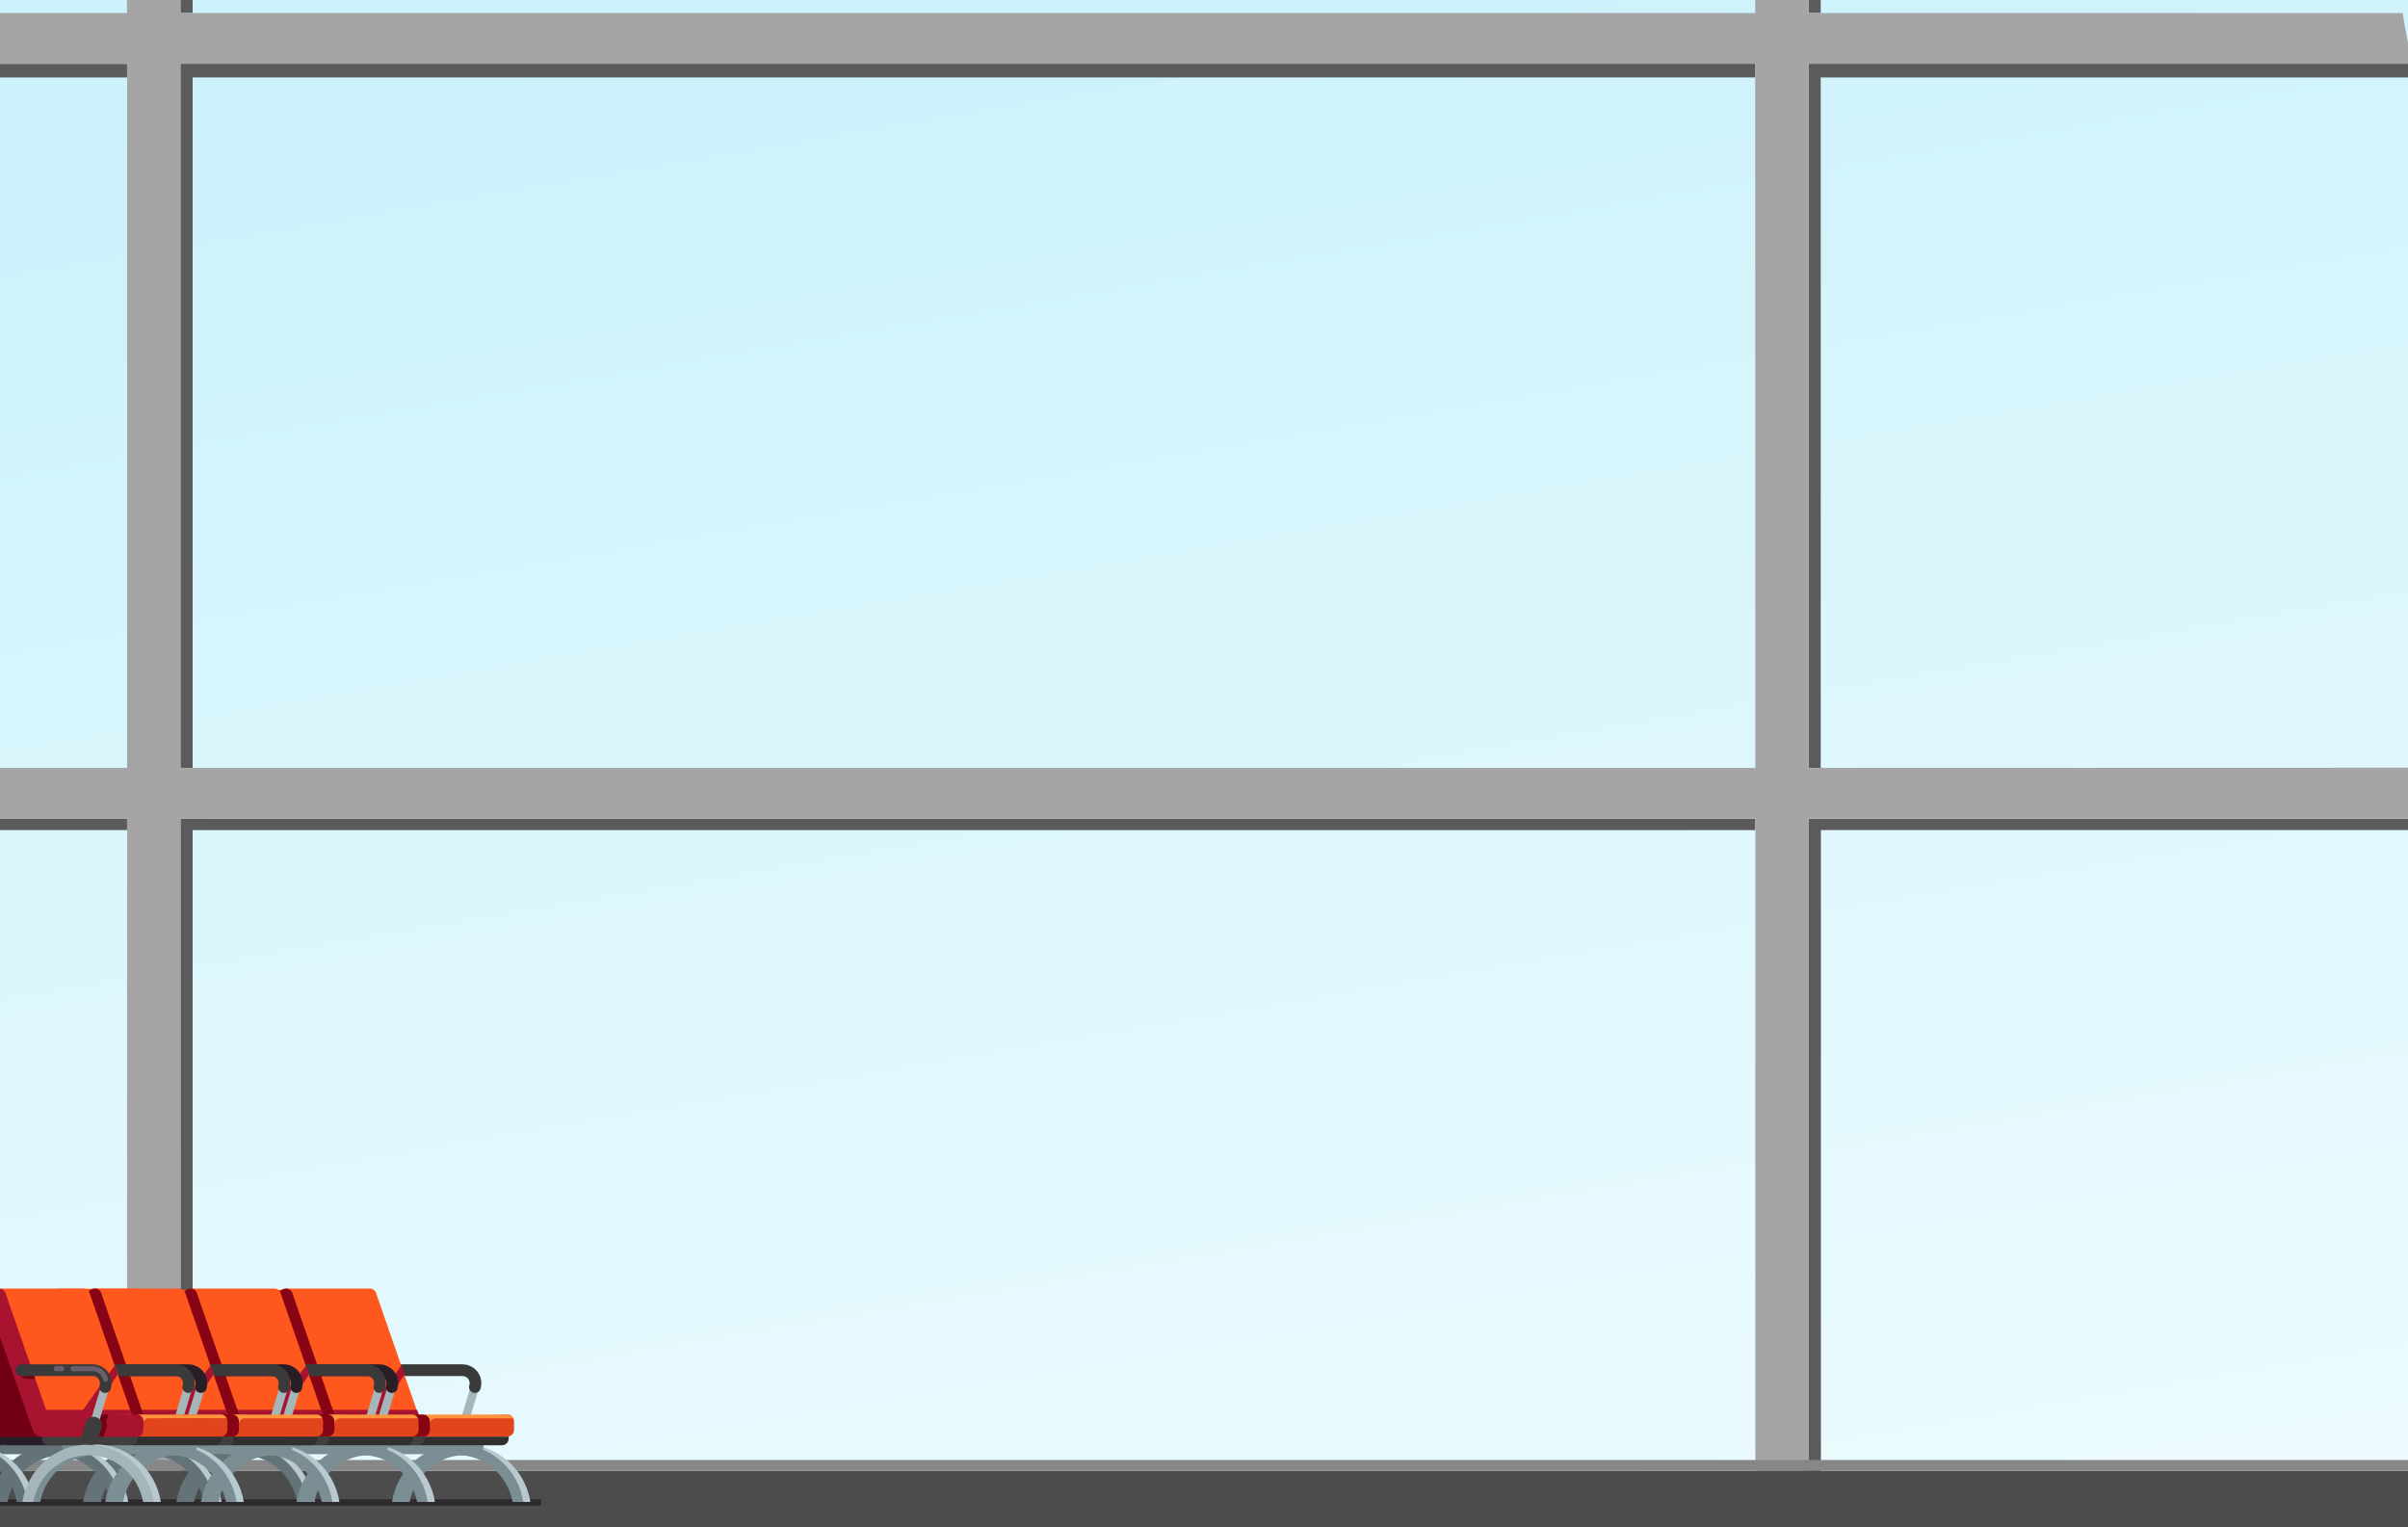 <?xml version="1.0" encoding="utf-8"?>
<!-- Generator: Adobe Illustrator 21.0.0, SVG Export Plug-In . SVG Version: 6.00 Build 0)  -->
<svg version="1.1" id="Layer_1" xmlns="http://www.w3.org/2000/svg" xmlns:xlink="http://www.w3.org/1999/xlink" x="0px" y="0px"
	 viewBox="0 0 1440 913" style="enable-background:new 0 0 1440 913;" xml:space="preserve">
<style type="text/css">
	.st0{opacity:0.2;fill:url(#SVGID_1_);enable-background:new    ;}
	.st1{fill:none;}
	.st2{fill:#5B5B5B;}
	.st3{fill:#A5A5A5;}
	.st4{fill:#4C4C4C;}
	.st5{fill:#878787;}
	.st6{fill:none;stroke:#2E282F;stroke-width:3.77;stroke-miterlimit:10;}
	.st7{fill:#637377;}
	.st8{fill:#B8CACF;}
	.st9{fill:#303030;}
	.st10{fill:#271E28;}
	.st11{fill:#870414;}
	.st12{fill:#FF581E;}
	.st13{fill:#A8132F;}
	.st14{fill:none;stroke:#7A8E93;stroke-width:5;stroke-linecap:round;stroke-linejoin:round;}
	.st15{fill:none;stroke:#322733;stroke-width:7;stroke-linecap:round;stroke-linejoin:round;}
	.st16{fill:none;stroke:#3A3A3A;stroke-width:7;stroke-linecap:round;stroke-linejoin:round;}
	.st17{fill:#720013;}
	.st18{fill:none;stroke:#A4B6BA;stroke-width:5;stroke-linecap:round;stroke-linejoin:round;}
	.st19{fill:#7A8E93;}
	.st20{fill:#3F3F3F;}
	.st21{fill:#E2451B;}
	.st22{fill:#FF953E;}
	.st23{fill:#E5140A;}
	.st24{fill:none;stroke:#271E28;stroke-width:7;stroke-linecap:round;stroke-linejoin:round;}
	.st25{fill:#A4B6BA;}
	.st26{fill:none;stroke:#3D3D3D;stroke-width:10;stroke-linecap:round;stroke-linejoin:round;}
	.st27{fill:none;stroke:#6A5E6D;stroke-width:3;stroke-linecap:round;stroke-linejoin:round;}
</style>
<title>windows</title>
<g id="Layer_3">
	
		<linearGradient id="SVGID_1_" gradientUnits="userSpaceOnUse" x1="525.056" y1="1227.524" x2="795.537" y2="-369.184" gradientTransform="matrix(1 0 0 -1 0 914)">
		<stop  offset="0.19" style="stop-color:#00BCEB"/>
		<stop  offset="0.24" style="stop-color:#0DC0EC"/>
		<stop  offset="0.61" style="stop-color:#6EDDF6"/>
		<stop  offset="0.88" style="stop-color:#ACF0FD"/>
		<stop  offset="1" style="stop-color:#C4F7FF"/>
	</linearGradient>
	<rect x="-159.8" y="-122.5" class="st0" width="1606" height="1013"/>
	<g id="Layer_6">
		<path class="st1" d="M1447.6,456.9c6.8-109.4,16.9-218.4,28.2-327.4c-8.5-15.9-15.6-32.4-21.2-49.3c-3.8-11.1-7-22.4-9.8-33.9
			h-355.8v412.8h358.6C1447.5,458.4,1447.5,457.6,1447.6,456.9z"/>
		<path class="st1" d="M1426.3-89.7c-4-55.3-4.1-110.8-1.9-166.1c1-24.8,2.6-49.5,4.7-74.2c-14.5,2.1-29,3.9-43.5,5.6
			c-58.2,7-116.9,5.6-175.4,5.4c-0.2,9-0.2,18-0.1,27c0.3,20.6,0.7,41.3-0.9,61.9c-1.6,20.2-4.3,40.4-8.2,60.3
			c-1.7,9.4-4.4,18.6-8.1,27.5c-6.1,20.8-17.7,39.8-33.8,55l-26.6,19.5c-13.5,7.5-28.4,12.7-43.8,15.2V7.8h348
			C1431.4-24.6,1428.6-57.6,1426.3-89.7z"/>
		<path class="st1" d="M1031.4-55.1c-16.7-3.7-32.1-11.4-44.7-22.3c-14.2-8.7-25.9-20.8-33.9-35c-9.5-13.9-14.8-29.9-15.6-46.4
			c-3.9-16.5-3.1-33.7,2.4-49.7c2.9-7.1,5.2-14.5,6.8-21.9c1.8-24.3,0.9-48.7,0.7-73c0-5.9,0-11.8,0.2-17.7
			c-114-1.7-228-4.4-341.9-7.3c-132-3.3-263.8-9.3-395.6-15.9l-13.4-0.7c1.5,22.1,3.5,44.1,6.2,66c4,24.7,8.9,49.2,15.2,73.5
			c6.3,21.7,6.3,44.6,0,66.3l-13.2,29.8c-11.4,18.5-27.7,33.9-47.2,44.7L126-52.1c-3.6,1.1-7.2,1.9-10.8,2.7V7.8h934.5v-60.6
			L1031.4-55.1z"/>
		<rect x="115.2" y="46.3" class="st1" width="934.5" height="412.8"/>
		<path class="st2" d="M1445.7,489.4h-364v421h7.2V496.3h356.5C1445.5,494,1445.6,491.7,1445.7,489.4z"/>
		<path class="st2" d="M1081.6-51.5V7.8h7.2v-60.4C1086.5-52.1,1084-51.8,1081.6-51.5z"/>
		<path class="st2" d="M1442.7,38.1h-361.1v421h7.2V46.3h355.7C1444,43.6,1443.3,40.9,1442.7,38.1z"/>
		<polygon class="st2" points="107.9,459.1 115.2,459.1 115.2,46.3 1049.7,46.3 1049.7,38.1 107.9,38.1 		"/>
		<path class="st2" d="M107.9-48.3V7.8h7.3v-57.2C112.8-48.9,110.3-48.6,107.9-48.3z"/>
		<polygon class="st2" points="107.9,489.4 107.9,910.4 115.2,910.4 115.2,496.3 1049.7,496.3 1049.7,489.4 		"/>
		<path class="st2" d="M-144.8,38.1c-0.2,2.7-0.5,5.5-0.9,8.2H76v-8.2H-144.8z"/>
		<path class="st2" d="M-141.6,489.4c-0.1,2.3-0.3,4.6-0.5,6.9H76v-6.9H-141.6z"/>
		<path class="st3" d="M1081.6,459.1v-421h361.1c-2.3-10-4.2-20.1-5.9-30.3h-355.2v-59.3c-5.1,0.6-10.2,0.8-15.3,0.9l-16.7-2.1V7.8
			H107.9v-56.1c-10.6,1.3-21.4,0.9-32-1.1V7.8h-223.6l2.9,20.4c0.1,3.4,0.1,6.7-0.1,10H76v420.9h-220.7l3.2,22.4
			c0.1,2.7,0.1,5.3,0,7.9H76v420.9h32v-421h941.7v421h32v-421h364c0.5-10.1,1.1-20.2,1.7-30.3L1081.6,459.1z M1049.7,459.1H107.9
			v-421h941.7L1049.7,459.1z"/>
	</g>
	<rect x="-159.8" y="879.3" class="st4" width="1606" height="200.7"/>
	<rect x="-178" y="872.9" class="st5" width="1624.2" height="6.4"/>
</g>
<g id="Layer_4">
	<line class="st6" x1="-119.5" y1="898.3" x2="323.6" y2="898.3"/>
	<path class="st7" d="M109.7,898h6.4c3-15.9,16.6-28,32.9-28v-6.3C129.3,863.7,112.9,878.5,109.7,898z"/>
	<path class="st8" d="M188.3,898h-6.4c-3-15.6-16-27.5-31.9-28l-0.9-6.4C168.8,863.7,185.2,878.5,188.3,898z"/>
	<path class="st7" d="M144.8,863.7c-19.8,0-36.2,14.8-39.3,34.3h6.5c3-15.9,16.6-28,32.9-28s29.8,12,32.8,28h6.4
		C181,878.5,164.6,863.7,144.8,863.7z"/>
	<path class="st7" d="M79.7,862h80.6l0,0v2.7c0,2.6-2.1,4.7-4.7,4.7H84.4c-2.6,0-4.7-2.1-4.7-4.7V862L79.7,862z"/>
	<path class="st9" d="M116.5,864.1H67.2c-2.3,0-4.1-1.8-4.1-4.1l0,0v-1.1l0,0h57.4l0,0v1.1C120.6,862.3,118.8,864.1,116.5,864.1
		C116.5,864.1,116.5,864.1,116.5,864.1z"/>
	<path class="st10" d="M166.9,864.1h-49.2c-2.3,0-4.1-1.8-4.1-4c0,0,0,0,0-0.1v-1.1l0,0H171l0,0v1.1
		C171,862.3,169.1,864.1,166.9,864.1C166.9,864.1,166.9,864.1,166.9,864.1z"/>
	<path class="st11" d="M203.3,778.8l-14,39.7l-2.1,6l-11,31.2c-0.9,2-3,3.4-5.2,3.4H64.8c-2.2,0-4-1.8-4-4c0-5.6-0.1-5.9,0.4-6.9
		l0,0c1.6-3.2-1.3-2.3,56.8-2.3c1.3-3.7,21.3-61.4,24.6-71l0.4-1.2c0.6-1.4,1.9-2.2,3.4-2.3h0.2c0,0,49.1,0,49.8,0l0,0
		c1.2,0.1,1.5,0.4,5.2,2.5c0.5,0.3,0.9,0.6,1.2,1C203.7,775.9,203.9,777.4,203.3,778.8z"/>
	<path class="st12" d="M202.8,774.7h-60.2l0.4-1.2c0.6-1.4,1.9-2.2,3.4-2.3h0.2c0,0,49.1,0,49.8,0l0,0c1.2,0.1,1.5,0.4,5.2,2.5
		C202.1,773.9,202.5,774.3,202.8,774.7z"/>
	<path class="st13" d="M153.3,778.8l-14,39.7l-0.1,0.3l-2,5.7l-0.1,0.4l-10.9,30.8c-0.9,2-3,3.4-5.2,3.4H64.3c-2.2,0-4-1.8-4-4v-5.2
		c0-0.3,0-0.6,0.1-0.8c0-0.2,0.1-0.4,0.2-0.6c0.1-0.2,0.1-0.3,0.2-0.5c0.7-1.3,2.1-2.1,3.5-2.1h53.2l7.3-20.9l0.1-0.4l2-5.7l0.1-0.3
		l15.6-45c0.9-2,3.3-2.9,5.3-2c0.1,0.1,0.2,0.1,0.4,0.2l3.5,2C153.5,774.7,154.2,776.9,153.3,778.8z"/>
	<polygon class="st13" points="139.2,818.7 137.2,824.4 137.1,824.8 124.8,824.8 124.9,824.4 126.9,818.7 	"/>
	<path class="st13" d="M89.9,850.1c-0.5,0.9-0.7,2.1-0.4,3.1l1.7,5.7h8.1c0-0.4-0.1-0.8-0.2-1.2l-2.1-6.8c-0.3-1-1-1.9-2-2.4
		c0-0.2-0.1-0.4-0.1-0.6l-0.7-2.3h-5.8l1.2,3.9C89.7,849.8,89.8,850,89.9,850.1z"/>
	<line class="st14" x1="89.3" y1="848.8" x2="83.4" y2="829.3"/>
	<line class="st15" x1="141.4" y1="819.1" x2="190.8" y2="819.1"/>
	<path class="st16" d="M83.4,829.3c-1.3-4.2,1.1-8.6,5.3-9.8c0.7-0.2,1.5-0.3,2.3-0.3h50.4"/>
	<path class="st7" d="M53.9,898h6.5c3-15.9,16.6-28,32.9-28v-6.3C73.5,863.7,57.1,878.5,53.9,898z"/>
	<path class="st8" d="M132.5,898h-6.4c-3-15.6-16-27.5-31.9-28l-0.9-6.4C113,863.7,129.4,878.5,132.5,898z"/>
	<path class="st7" d="M89,863.7c-19.8,0-36.2,14.8-39.3,34.3h6.5c3-15.9,16.6-28,32.9-28s29.8,12,32.8,28h6.4
		C125.2,878.5,108.8,863.7,89,863.7z"/>
	<path class="st7" d="M23.9,862h80.6l0,0v2.7c0,2.6-2.1,4.7-4.7,4.7H28.6c-2.6,0-4.7-2.1-4.7-4.7L23.9,862L23.9,862z"/>
	<path class="st9" d="M60.7,864.1H11.4c-2.3,0-4.1-1.8-4.1-4.1v-1.1l0,0h57.4l0,0v1.1C64.8,862.3,63,864.1,60.7,864.1
		C60.7,864.1,60.7,864.1,60.7,864.1z"/>
	<path class="st10" d="M111.1,864.1H61.8c-2.3,0-4.1-1.8-4.1-4.1l0,0v-1.1l0,0h57.4l0,0v1.1C115.2,862.3,113.3,864.1,111.1,864.1
		C111.1,864.1,111.1,864.1,111.1,864.1z"/>
	<path class="st11" d="M147.5,778.8l-14,39.7l-2.1,6l-11,31.2c-0.9,2-3,3.4-5.2,3.4H9c-2.2,0-4-1.8-4-4c0-5.6-0.1-5.9,0.4-6.9l0,0
		c1.6-3.2-1.3-2.3,56.8-2.3c1.3-3.7,21.3-61.4,24.7-71l0.4-1.2c0.6-1.4,1.9-2.2,3.4-2.3h0.2c0,0,49.1,0,49.8,0l0,0
		c1.2,0.1,1.5,0.4,5.2,2.5c0.5,0.3,0.9,0.6,1.2,1C147.9,775.9,148.1,777.4,147.5,778.8z"/>
	<path class="st12" d="M147,774.7H86.8l0.4-1.2c0.6-1.4,1.9-2.2,3.4-2.3h0.2c0,0,49.1,0,49.8,0l0,0c1.2,0.1,1.5,0.4,5.2,2.5
		C146.3,773.9,146.7,774.3,147,774.7z"/>
	<path class="st13" d="M97.5,778.8l-14,39.7l-0.1,0.3l-2,5.7l-0.1,0.4l-10.9,30.8c-0.9,2-3,3.4-5.2,3.4H8.5c-2.2,0-4-1.8-4-4v-5.2
		c0-0.3,0-0.6,0.1-0.8c0-0.2,0.1-0.4,0.2-0.6c0.1-0.2,0.1-0.3,0.2-0.5c0.7-1.3,2.1-2.1,3.5-2.1h53.2l7.3-20.9l0.1-0.4l2-5.7l0.1-0.3
		l15.6-45c0.9-2,3.3-2.9,5.3-2c0.1,0.1,0.2,0.1,0.4,0.2l3.5,2C97.7,774.7,98.4,776.9,97.5,778.8z"/>
	<polygon class="st13" points="83.4,818.7 81.4,824.4 81.3,824.8 69,824.8 69.1,824.4 71.1,818.7 	"/>
	<path class="st13" d="M34.1,850.1c-0.5,0.9-0.7,2.1-0.4,3.1l1.7,5.7h8.1c0-0.4-0.1-0.8-0.2-1.2l-2.1-6.8c-0.3-1-1-1.9-2-2.4
		c0-0.2-0.1-0.4-0.1-0.5l-0.7-2.3h-5.8l1.2,3.9C33.9,849.8,34,850,34.1,850.1z"/>
	<line class="st14" x1="33.5" y1="848.8" x2="27.6" y2="829.3"/>
	<line class="st15" x1="85.6" y1="819.1" x2="134.9" y2="819.1"/>
	<path class="st16" d="M27.6,829.3c-1.3-4.2,1.1-8.6,5.3-9.8c0.7-0.2,1.5-0.3,2.3-0.3h50.4"/>
	<path class="st7" d="M-1.9,898h6.4c3-15.9,16.6-28,32.9-28v-6.3C17.7,863.7,1.2,878.5-1.9,898z"/>
	<path class="st8" d="M76.7,898h-6.5c-3-15.6-16-27.5-31.9-28l-0.9-6.4C57.2,863.7,73.6,878.5,76.7,898z"/>
	<path class="st7" d="M33.2,863.7C13.4,863.7-3,878.5-6.1,898h6.4c3-15.9,16.6-28,32.9-28S63,882,66,898h6.5
		C69.4,878.5,53,863.7,33.2,863.7z"/>
	<path class="st7" d="M-31.9,862h80.6l0,0v2.7c0,2.6-2.1,4.7-4.7,4.7h-71.3c-2.6,0-4.7-2.1-4.7-4.7V862L-31.9,862z"/>
	<path class="st9" d="M4.9,864.1h-49.2c-2.3,0-4.1-1.8-4.1-4.1c0,0,0,0,0,0v-1.1l0,0H9l0,0v1.1C9,862.3,7.1,864.1,4.9,864.1
		C4.9,864.1,4.9,864.1,4.9,864.1z"/>
	<path class="st10" d="M55.3,864.1H6c-2.3,0-4.1-1.8-4.1-4.1l0,0v-1.1l0,0h57.4l0,0v1.1C59.4,862.3,57.5,864.1,55.3,864.1z"/>
	<path class="st17" d="M91.7,778.8l-14,39.7l-2.1,6l-11,31.2c-0.9,2-3,3.4-5.2,3.4H-46.8c-2.2,0-4-1.8-4-4c0-5.6-0.1-5.9,0.4-6.9
		l0,0c1.6-3.2-1.3-2.3,56.8-2.3c1.3-3.7,21.3-61.4,24.6-71l0.4-1.2c0.6-1.4,1.9-2.2,3.4-2.3h0.2c0,0,49.1,0,49.8,0l0,0
		c1.2,0.1,1.5,0.4,5.2,2.5c0.5,0.3,0.9,0.6,1.2,1C92.1,775.9,92.3,777.4,91.7,778.8z"/>
	<path class="st12" d="M91.5,774H31.3l0.4-1.2c0.6-1.4,1.9-2.2,3.4-2.3h0.2c0,0,49.1,0,49.8,0l0,0c1.2,0.1,1.5,0.4,5.2,2.5
		C90.8,773.2,91.2,773.6,91.5,774z"/>
	<polygon class="st13" points="27.6,818.7 25.6,824.4 25.5,824.8 13.2,824.8 13.3,824.4 15.3,818.7 	"/>
	<line class="st15" x1="29.8" y1="819.1" x2="79.1" y2="819.1"/>
	<path class="st16" d="M-28.2,829.3c-1.3-4.2,1.1-8.6,5.3-9.8c0.7-0.2,1.5-0.3,2.3-0.3h50.4"/>
	<path class="st8" d="M20.7,898h-6.4c-3-15.6-16-27.5-31.9-28l-0.9-6.4C1.2,863.7,17.6,878.5,20.7,898z"/>
	<path class="st7" d="M-22.8,863.7c-19.8,0-36.2,14.8-39.3,34.3h6.5c3-15.9,16.6-28,32.9-28S7,882,10.1,898h6.4
		C13.4,878.5-3,863.7-22.8,863.7z"/>
	<path class="st10" d="M-0.7,864.1H-50c-2.3,0-4.1-1.8-4.1-4.1l0,0v-1.1l0,0H3.4l0,0v1.1C3.4,862.3,1.5,864.1-0.7,864.1z"/>
	<path class="st17" d="M35.7,778.8l-14,39.7l-2.1,6l-11,31.2c-0.9,2-3,3.4-5.2,3.4h-106.2c-2.2,0-4-1.8-4-4c0-5.6-0.1-5.9,0.4-6.9
		l0,0c1.6-3.2-1.3-2.3,56.8-2.3c1.3-3.7,21.3-61.4,24.6-71l0.4-1.2c0.6-1.4,1.9-2.2,3.4-2.3h0.2c0,0,49.1,0,49.8,0l0,0
		c1.2,0.1,1.5,0.4,5.2,2.5c0.5,0.3,0.9,0.6,1.2,1C36.1,775.9,36.3,777.4,35.7,778.8z"/>
	<path class="st12" d="M35.2,774.7H-25l0.4-1.2c0.6-1.4,1.9-2.2,3.4-2.3h0.2c0,0,49.1,0,49.8,0l0,0c1.2,0.1,1.5,0.4,5.2,2.5
		C34.5,773.9,34.9,774.3,35.2,774.7z"/>
	<line class="st18" x1="278.1" y1="848.8" x2="284" y2="829.3"/>
	<path class="st16" d="M284,829.3c1.3-4.2-1.1-8.6-5.3-9.8c-0.7-0.2-1.5-0.3-2.3-0.3H226"/>
	<path class="st19" d="M238.6,898h6.4c3-15.9,16.6-28,32.9-28v-6.3C258.1,863.7,241.7,878.5,238.6,898z"/>
	<path class="st8" d="M317.2,898h-6.5c-3-15.6-16-27.5-31.9-28l-0.9-6.4C297.6,863.7,314.1,878.5,317.2,898z"/>
	<path class="st19" d="M273.7,863.7c-19.8,0-36.2,14.8-39.3,34.3h6.4c3-15.9,16.6-28,32.9-28s29.8,12,32.9,28h6.4
		C309.9,878.5,293.5,863.7,273.7,863.7z"/>
	<path class="st19" d="M208.6,862h80.6l0,0v2.7c0,2.6-2.1,4.7-4.7,4.7h-71.3c-2.6,0-4.7-2.1-4.7-4.7V862L208.6,862z"/>
	<path class="st9" d="M246.8,858.9h57.4l0,0v1.1c0,2.3-1.8,4.1-4.1,4.1c0,0,0,0,0,0h-49.3c-2.3,0-4.1-1.8-4.1-4.1l0,0V858.9
		L246.8,858.9z"/>
	<path class="st20" d="M196.5,858.9h57.4l0,0v1.1c0,2.3-1.8,4.1-4.1,4.1h0h-49.3c-2.3,0-4.1-1.8-4.1-4.1l0,0V858.9L196.5,858.9z"/>
	<path class="st21" d="M307.4,849.7v5.2c0,2.2-1.8,4-4,4H197.6c-0.1,0-1.8-4-4.3-10.4l31-0.2l25.9-0.2l1.9-0.1l4.5-0.2l46.8-2.1h0.4
		h0.3h0.1c0.1,0,0.2,0.1,0.3,0.1c0.4,0.1,0.7,0.3,1.1,0.5l0.2,0.2c0.2,0.1,0.4,0.3,0.5,0.5l0.2,0.2c0.1,0.2,0.2,0.3,0.3,0.5l0.1,0.2
		l0,0C307.3,848.5,307.4,849.1,307.4,849.7z"/>
	<path class="st12" d="M250.2,845.7l-54.3,2.7l-2.6,0.1c-0.4-0.9-0.7-1.8-1.1-2.8c-3.1-8.2-6.5-19.3-9.7-30.4
		c-5.1-17.7-9.6-35.5-11.2-42.1l-0.7-2.8c0.8,0,47.2,0,50.6,0h0.2c1.5,0.1,2.8,1,3.4,2.3l0.1,0.4l24.3,70L250.2,845.7z"/>
	<polygon class="st13" points="250.6,846.1 195.9,848 195.9,842.9 249.4,842.9 	"/>
	<path class="st11" d="M257.1,849.7v5.2c0,2.2-1.8,4-4,4h-56.7c-2.3,0-4.3-1.3-5.2-3.4l-11-31.2l-2.1-6l-14.2-40.3
		c-0.9-1.9-0.1-4.1,1.6-5.1l3.5-2c0.5-0.3,1.1-0.5,1.7-0.5h0.6c1.5,0.1,2.7,1,3.4,2.3l2.4,7l13.4,38.6l2.1,6l7.4,21.4h53.2
		c1.5,0,2.8,0.8,3.5,2.1c0.1,0.2,0.2,0.3,0.2,0.5c0.1,0.2,0.1,0.4,0.2,0.6C257.1,849.2,257.1,849.4,257.1,849.7z"/>
	<path class="st22" d="M307,848h-46.5c-1.9,0-3.4,1.5-3.4,3.4c0,0,0,0,0,0v-1.7c0-0.3,0-0.6-0.1-0.8c0-0.2-0.1-0.4-0.2-0.6
		c-0.1-0.2-0.1-0.3-0.2-0.5c-0.7-1.3-2.1-2.1-3.5-2.1H200c106.9,0,103.7,0,104.2,0.1C305.4,846,306.5,846.9,307,848z"/>
	<polygon class="st11" points="192.5,824.4 180.2,824.4 178.1,818.4 190.5,818.4 	"/>
	<path class="st23" d="M234.8,850.1c0.5,0.9,0.7,2.1,0.4,3.1l-1.7,5.7h-8.1c0-0.4,0.1-0.8,0.2-1.2l2.1-6.8c0.3-1,1-1.9,2-2.4
		c0-0.2,0.1-0.4,0.1-0.5l0.7-2.3h5.8l-1.2,3.9C235,849.8,234.9,850,234.8,850.1z"/>
	<polygon class="st13" points="240.1,816.2 219.5,845.2 226,845.2 242,821.7 	"/>
	<line class="st18" x1="228.4" y1="848.8" x2="234.3" y2="829.3"/>
	<path class="st24" d="M234.3,829.3c1.3-4.2-1.1-8.6-5.3-9.8c-0.7-0.2-1.5-0.3-2.3-0.3h-50.4"/>
	<line class="st18" x1="221" y1="848.8" x2="226.9" y2="829.3"/>
	<path class="st16" d="M226.9,829.3c1.3-4.2-1.1-8.6-5.3-9.8c-0.7-0.2-1.5-0.3-2.3-0.3h-50.4"/>
	<path class="st19" d="M181.5,898h6.5c3-15.9,16.6-28,32.9-28v-6.3C201,863.7,184.6,878.5,181.5,898z"/>
	<path class="st8" d="M260.1,898h-6.4c-3-15.6-16-27.5-31.9-28l-0.9-6.4C240.6,863.7,257,878.5,260.1,898z"/>
	<path class="st19" d="M216.6,863.7c-19.8,0-36.2,14.8-39.3,34.3h6.4c3-15.9,16.6-28,32.9-28s29.8,12,32.8,28h6.4
		C252.8,878.5,236.4,863.7,216.6,863.7z"/>
	<path class="st19" d="M151.5,862h80.6l0,0v2.7c0,2.6-2.1,4.7-4.7,4.7h-71.3c-2.6,0-4.7-2.1-4.7-4.7V862L151.5,862z"/>
	<path class="st9" d="M189.7,858.9h57.4l0,0v1.1c0,2.3-1.8,4.1-4.1,4.1h0h-49.2c-2.3,0-4.1-1.8-4.1-4.1l0,0L189.7,858.9L189.7,858.9
		z"/>
	<path class="st20" d="M139.4,858.9h57.4l0,0v1.1c0,2.3-1.8,4.1-4.1,4.1h0h-49.3c-2.3,0-4.1-1.8-4.1-4.1l0,0V858.9L139.4,858.9z"/>
	<path class="st21" d="M250.3,849.7v5.2c0,2.2-1.8,4-4,4H140.5c-0.1,0-1.8-4-4.3-10.4l31-0.2l25.9-0.2l1.9-0.1l4.5-0.2l46.8-2.1h0.4
		h0.3h0.1c0.1,0,0.2,0.1,0.3,0.1c0.4,0.1,0.7,0.3,1.1,0.5l0.2,0.2c0.2,0.1,0.4,0.3,0.5,0.5l0.2,0.2c0.1,0.2,0.2,0.3,0.3,0.5l0.1,0.2
		l0,0C250.2,848.5,250.3,849.1,250.3,849.7z"/>
	<path class="st12" d="M193.1,845.7h-0.9l-53.4,2.7l-2.6,0.1c-0.4-0.9-0.7-1.8-1.1-2.8c-3.1-8.2-6.5-19.3-9.7-30.4
		c-5.1-17.7-9.6-35.5-11.2-42.1l-0.7-2.8c0.8,0,47.2,0,50.6,0h0.2c1.5,0.1,2.8,1,3.4,2.3l0.1,0.4l14.6,42.1l9.7,27.9L193.1,845.7z"
		/>
	<polygon class="st13" points="193.5,846.1 138.8,848 138.8,842.9 192.3,842.9 	"/>
	<path class="st11" d="M200,849.7v5.2c0,2.2-1.8,4-4,4h-56.6c-2.3,0-4.3-1.3-5.2-3.4l-11-31.2l-2.1-6l-14.2-40.3
		c-0.9-1.9-0.1-4.1,1.6-5.1l3.5-2c0.5-0.3,1.1-0.5,1.7-0.5h0.6c1.5,0.1,2.7,1,3.3,2.3l2.4,7l13.4,38.6l2.1,6l7.4,21.3H196
		c1.5,0,2.8,0.8,3.5,2.1c0.1,0.2,0.2,0.3,0.2,0.5c0.1,0.2,0.1,0.4,0.2,0.6C200,849.1,200,849.4,200,849.7z"/>
	<path class="st22" d="M249.9,848h-46.5c-1.9,0-3.4,1.5-3.4,3.4c0,0,0,0,0,0v-1.7c0-0.3,0-0.6-0.1-0.8c0-0.2-0.1-0.4-0.2-0.6
		c-0.1-0.2-0.1-0.3-0.2-0.5c-0.7-1.3-2.1-2.1-3.5-2.1c0,0,50.5,0,51,0.1C248.3,846,249.3,846.8,249.9,848L249.9,848z"/>
	<polygon class="st11" points="135.4,824.4 123.1,824.4 121,818.4 133.4,818.4 	"/>
	<path class="st23" d="M177.7,850.1c0.5,0.9,0.7,2.1,0.4,3.1l-1.7,5.7h-8.1c0-0.4,0.1-0.8,0.2-1.2l2.1-6.8c0.3-1,1-1.9,2-2.4
		c0-0.2,0.1-0.4,0.1-0.5l0.7-2.3h5.8l-1.2,3.9C177.9,849.8,177.8,850,177.7,850.1z"/>
	<polygon class="st13" points="183.1,816.2 162.4,845.2 168.9,845.2 184.9,821.7 	"/>
	<line class="st18" x1="171.3" y1="848.8" x2="177.2" y2="829.3"/>
	<path class="st24" d="M177.2,829.3c1.3-4.2-1.1-8.6-5.3-9.8c-0.7-0.2-1.5-0.3-2.3-0.3h-50.4"/>
	<line class="st18" x1="163.9" y1="848.8" x2="169.8" y2="829.3"/>
	<path class="st16" d="M169.8,829.3c1.3-4.2-1.1-8.6-5.3-9.8c-0.7-0.2-1.5-0.3-2.3-0.3h-50.4"/>
	<path class="st19" d="M124.4,898h6.4c3-15.9,16.6-28,32.9-28v-6.3C143.9,863.7,127.5,878.5,124.4,898z"/>
	<path class="st8" d="M203,898h-6.4c-3-15.6-16-27.5-31.9-28l-0.9-6.4C183.4,863.7,199.9,878.5,203,898z"/>
	<path class="st19" d="M159.5,863.7c-19.8,0-36.2,14.8-39.3,34.3h6.4c3-15.9,16.6-28,32.9-28s29.8,12,32.9,28h6.4
		C195.7,878.5,179.2,863.7,159.5,863.7z"/>
	<path class="st19" d="M94.4,862H175l0,0v2.7c0,2.6-2.1,4.7-4.7,4.7H99.1c-2.6,0-4.7-2.1-4.7-4.7V862L94.4,862z"/>
	<path class="st9" d="M132.6,858.9h57.4l0,0v1.1c0,2.3-1.8,4.1-4.1,4.1h0h-49.2c-2.3,0-4.1-1.8-4.1-4.1l0,0V858.9L132.6,858.9z"/>
	<path class="st20" d="M82.3,858.9h57.4l0,0v1.1c0,2.3-1.8,4.1-4.1,4.1h0H86.3c-2.3,0-4.1-1.8-4.1-4.1l0,0V858.9L82.3,858.9z"/>
	<path class="st21" d="M193.2,849.7v5.2c0,2.2-1.8,4-4,4H83.4c-0.1,0-1.8-4-4.3-10.4l31-0.2l25.9-0.2l2-0.1l4.5-0.2l46.8-2.1h0.4
		h0.3h0.1c0.1,0,0.2,0.1,0.3,0.1c0.4,0.1,0.7,0.3,1.1,0.5l0.2,0.2c0.2,0.1,0.4,0.3,0.5,0.5l0.2,0.2c0.1,0.2,0.2,0.3,0.3,0.5l0.1,0.2
		l0,0C193.1,848.5,193.2,849.1,193.2,849.7z"/>
	<path class="st12" d="M136,845.7h-0.9l-53.4,2.7l-2.6,0.1c-0.3-0.9-0.7-1.8-1.1-2.8c-2.8-7.6-6-17.7-9-28
		c-5.3-18.4-10.2-37.5-11.9-44.5l-0.7-2.8c0.8,0,47.2,0,50.6,0h0.2c1.5,0.1,2.8,1,3.4,2.3l0.2,0.4l14.6,42.1l9.7,27.9L136,845.7z"/>
	<polygon class="st13" points="136.3,846.1 81.7,848 81.7,842.9 135.2,842.9 	"/>
	<path class="st11" d="M142.9,849.7v5.2c0,2.2-1.8,4-4,4H82.3c-2.3,0-4.3-1.3-5.3-3.4l-11-31.2l-2.1-6l-14.2-40.3
		c-0.8-1.9-0.1-4.1,1.6-5.1l3.5-2c0.5-0.3,1.1-0.5,1.7-0.5h0.6c1.5,0.1,2.7,1,3.3,2.3l2.4,7l13.4,38.6l2.1,6l7.4,21.3h53.2
		c1.5,0,2.8,0.8,3.5,2.1c0.1,0.2,0.2,0.3,0.2,0.5c0.1,0.2,0.1,0.4,0.2,0.6C142.9,849.1,142.9,849.4,142.9,849.7z"/>
	<path class="st22" d="M192.8,848h-46.5c-1.9,0-3.4,1.5-3.4,3.4c0,0,0,0,0,0v-1.7c0-0.3,0-0.6-0.1-0.8c0-0.2-0.1-0.4-0.2-0.6
		c-0.1-0.2-0.1-0.3-0.2-0.5c-0.7-1.3-2.1-2.1-3.5-2.1c0,0,50.5,0,51,0.1C191.2,846,192.2,846.8,192.8,848L192.8,848z"/>
	<polygon class="st11" points="78.3,824.4 66,824.4 63.9,818.4 76.3,818.4 	"/>
	<path class="st23" d="M120.6,850.1c0.5,0.9,0.7,2.1,0.4,3.1l-1.7,5.7h-8.1c0-0.4,0.1-0.8,0.2-1.2l2.1-6.8c0.3-1,1-1.9,2-2.4
		c0-0.2,0.1-0.4,0.1-0.5l0.7-2.3h5.8l-1.2,3.9C120.8,849.8,120.7,850,120.6,850.1z"/>
	<polygon class="st13" points="126,816.2 105.3,845.2 111.8,845.2 127.8,821.7 	"/>
	<line class="st18" x1="114.2" y1="848.8" x2="120.1" y2="829.3"/>
	<path class="st24" d="M120.1,829.3c1.3-4.2-1.1-8.6-5.3-9.8c-0.7-0.2-1.5-0.3-2.3-0.3H62.2"/>
	<line class="st18" x1="106.7" y1="848.8" x2="112.6" y2="829.3"/>
	<path class="st16" d="M112.6,829.3c1.3-4.2-1.1-8.6-5.3-9.8c-0.8-0.2-1.5-0.3-2.3-0.3H54.6"/>
	<path class="st19" d="M67.2,898h6.4c3-15.9,16.6-28,32.9-28v-6.3C86.7,863.7,70.3,878.5,67.2,898z"/>
	<path class="st8" d="M145.8,898h-6.4c-3-15.6-16-27.5-31.9-28l-0.9-6.4C126.2,863.7,142.6,878.5,145.8,898z"/>
	<path class="st19" d="M102.2,863.7c-19.8,0-36.2,14.8-39.3,34.3h6.5c3-15.9,16.6-28,32.9-28s29.8,12,32.8,28h6.4
		C138.4,878.5,122,863.7,102.2,863.7z"/>
	<path class="st19" d="M37.2,862h80.6l0,0v2.7c0,2.6-2.1,4.7-4.7,4.7H41.8c-2.6,0-4.7-2.1-4.7-4.7C37.2,864.7,37.2,862,37.2,862z"/>
	<path class="st9" d="M75.4,858.9h57.4l0,0v1.1c0,2.3-1.8,4.1-4.1,4.1h0H79.5c-2.3,0-4.1-1.8-4.1-4.1l0,0V858.9L75.4,858.9
		L75.4,858.9z"/>
	<path class="st20" d="M25,858.9h57.4l0,0v1.1c0,2.3-1.8,4.1-4.1,4.1c0,0,0,0,0,0H29.1c-2.3,0-4.1-1.8-4.1-4.1c0,0,0,0,0,0V858.9
		L25,858.9L25,858.9z"/>
	<path class="st21" d="M136,849.7v5.2c0,2.2-1.8,4-4,4H26.2c-0.1,0-1.8-4-4.3-10.4l31-0.2l25.9-0.2l1.9-0.1l4.5-0.2l46.8-2.1h0.4
		h0.3h0.1c0.1,0,0.2,0.1,0.3,0.1c0.4,0.1,0.7,0.3,1.1,0.5l0.2,0.2c0.2,0.1,0.4,0.3,0.5,0.5l0.2,0.2c0.1,0.2,0.2,0.3,0.3,0.5l0.1,0.2
		l0,0C135.9,848.5,136,849.1,136,849.7z"/>
	<path class="st12" d="M78.8,845.7h-0.7l-53.6,2.7l-2.6,0.1c-8.1-20.2-19.1-63.9-22-75.3l-0.7-2.8c0.8,0,47.2,0,50.6,0H50
		c1.5,0.1,2.8,1,3.4,2.3l0.2,0.4L69,817.7l8.9,25.5L78.8,845.7z"/>
	<polygon class="st13" points="78.8,845.3 24.5,848 24.5,842.9 77.9,842.9 	"/>
	<path class="st13" d="M135.6,848c-5,0.1-22.6,0.1-35.6,0l-10.9-0.1c-0.6,0-1.2,0.2-1.7,0.5c-0.8,0.5-1.4,1.2-1.6,2.2
		c0,0.2-0.1,0.3-0.1,0.5c0,0.2,0,0.4,0,0.7l0.1,1l-5,1.2v-8.2H132h0.4h0.3h0.1c0.1,0,0.2,0.1,0.3,0.1c0.4,0.1,0.7,0.3,1.1,0.5
		l0.2,0.2c0.2,0.1,0.4,0.3,0.5,0.5l0.2,0.2c0.1,0.2,0.2,0.3,0.3,0.5l0.1,0.2L135.6,848z"/>
	<path class="st22" d="M135.6,848H89.1c-1.9,0-3.4,1.5-3.4,3.4c0,0,0,0,0,0v-1.7c0-0.3,0-0.6-0.1-0.8c0-0.2-0.1-0.4-0.2-0.6
		c-0.1-0.2-0.1-0.3-0.2-0.5c-0.7-1.3-2.1-2.1-3.5-2.1H28.5c106.9,0,103.7,0,104.2,0.1C134,846,135,846.8,135.6,848L135.6,848z"/>
	<path class="st13" d="M85.6,848.9c0-0.2-0.1-0.4-0.2-0.6c-0.1-0.2-0.1-0.3-0.2-0.5c-0.7-1.3-2.1-2.1-3.5-2.1H28.5l-7.4-21.3l-2.1-6
		L5.6,779.8l-2.4-7c-0.6-1.3-1.9-2.2-3.3-2.3h-0.6c-0.6,0-1.2,0.2-1.7,0.5l-3.5,2c-1.8,1-2.5,3.3-1.6,5.1l14.2,40.3l2.1,6l11,31.2
		c0.9,2,3,3.4,5.2,3.4h56.7c2.2,0,4-1.8,4-4v-5.2C85.7,849.4,85.7,849.2,85.6,848.9z"/>
	<path class="st17" d="M21.1,824.4H16c-2,0-3.7-1.2-4.4-3.1l-1-2.9H19L21.1,824.4z"/>
	<path class="st17" d="M63.4,850.1c0.5,0.9,0.7,2.1,0.4,3.1l-1.8,5.7h-8.1c0-0.4,0.1-0.8,0.2-1.2l2.1-6.8c0.3-1,1-1.9,2-2.4
		c0-0.2,0.1-0.4,0.1-0.5l0.7-2.3h5.8l-1.2,3.9C63.5,849.8,63.5,850,63.4,850.1z"/>
	<polygon class="st13" points="68.7,816.2 48,845.2 54.5,845.2 70.5,821.7 	"/>
	<line class="st18" x1="57" y1="848.8" x2="62.9" y2="829.3"/>
	<path class="st16" d="M62.9,829.3c1.3-4.2-1.1-8.6-5.3-9.8c-0.7-0.2-1.5-0.3-2.3-0.3H12.8"/>
	<path class="st19" d="M17.6,898h6.5c3-15.9,16.6-28,32.9-28v-6.3C37.1,863.7,20.7,878.5,17.6,898z"/>
	<path class="st8" d="M96.2,898h-6.4c-3-15.6-16-27.5-31.9-28l-0.9-6.4C76.6,863.7,93.1,878.5,96.2,898z"/>
	<path class="st25" d="M52.7,863.7c-19.8,0-36.2,14.8-39.3,34.3h6.5c3-15.9,16.6-28,32.9-28s29.8,12,32.8,28H92
		C88.8,878.5,72.4,863.7,52.7,863.7z"/>
	<line class="st26" x1="53.9" y1="858.9" x2="56" y2="852.1"/>
	<line class="st27" x1="37" y1="818.3" x2="33.7" y2="818.3"/>
	<path class="st27" d="M63.1,824.7c-0.7-3.7-4-6.4-7.8-6.4H43.6"/>
</g>
</svg>
